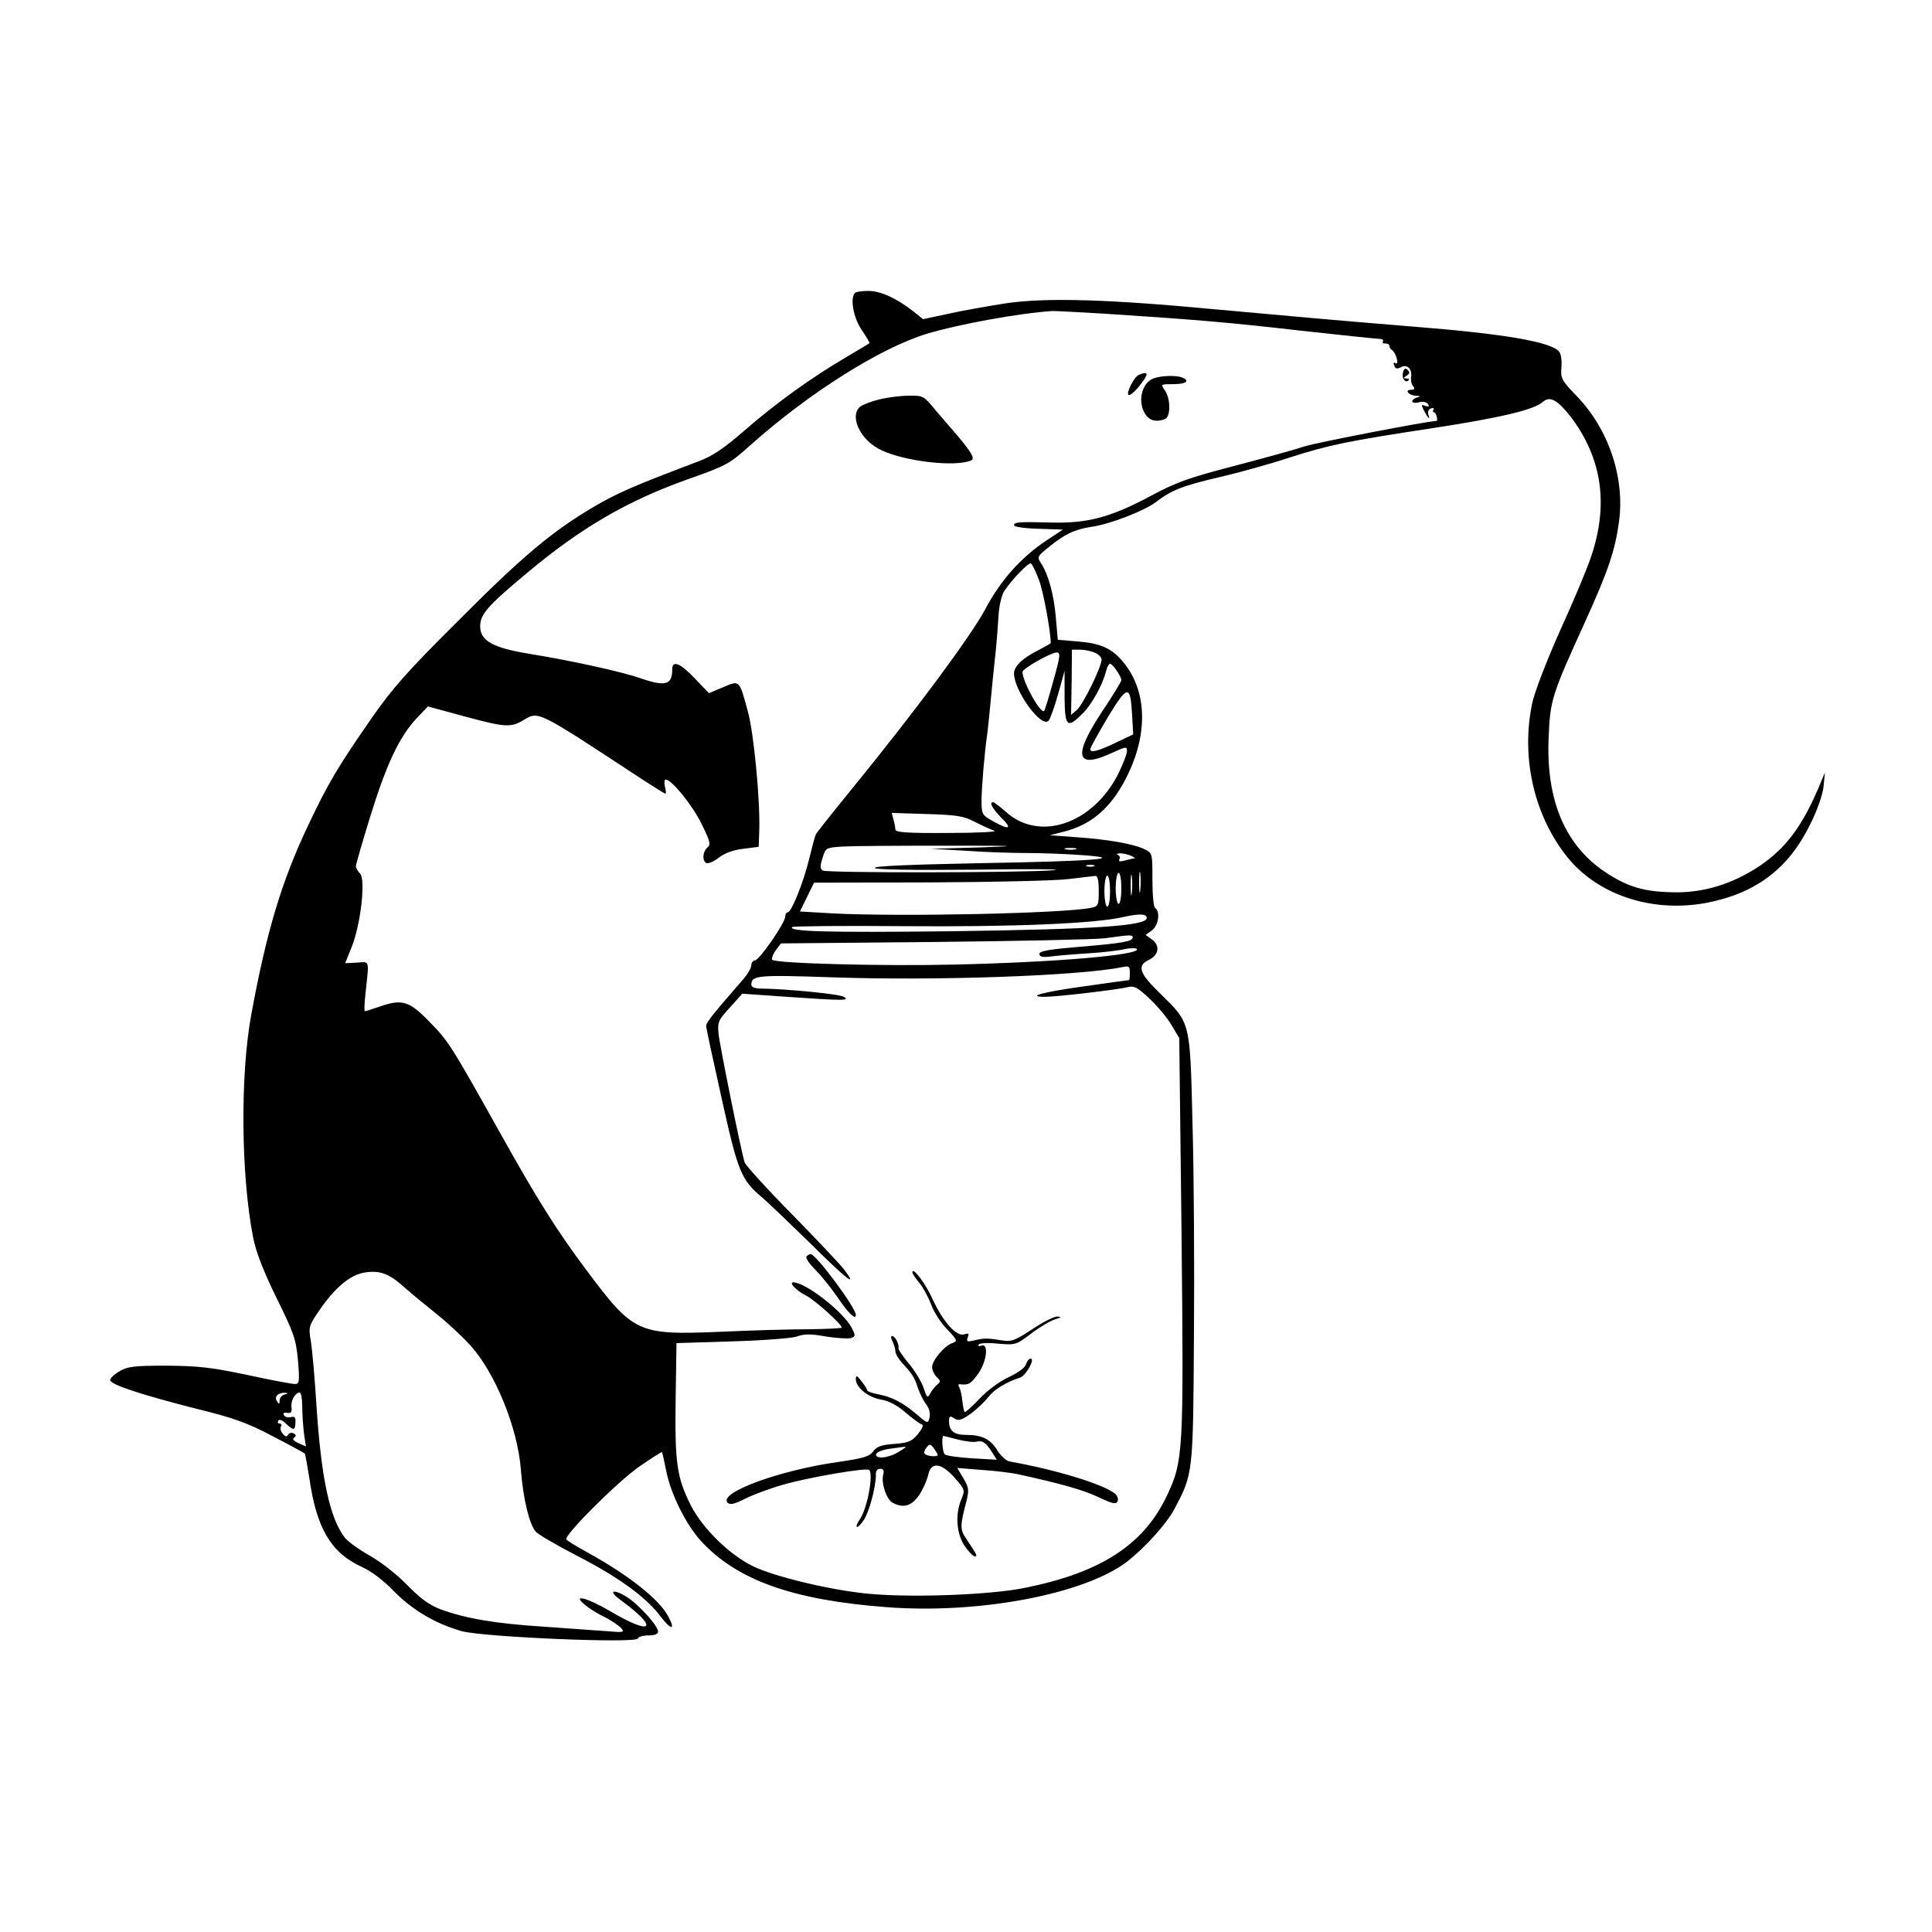 <?xml version="1.0" standalone="no"?>
<!DOCTYPE svg PUBLIC "-//W3C//DTD SVG 20010904//EN"
 "http://www.w3.org/TR/2001/REC-SVG-20010904/DTD/svg10.dtd">
<svg version="1.0" xmlns="http://www.w3.org/2000/svg"
 width="684pt" height="684pt" viewBox="0 0 684 684"
 preserveAspectRatio="xMidYMid meet">
<g transform="translate(0,684) scale(0.1,-0.1)"
fill="#000000" stroke="none">
<path d="M3027 5803 c-18 -18 -6 -87 23 -130 17 -25 30 -47 28 -48 -2 -2 -39
-24 -83 -50 -121 -71 -249 -163 -359 -259 -75 -65 -115 -92 -165 -110 -235
-89 -286 -112 -370 -161 -147 -87 -251 -174 -481 -405 -177 -176 -232 -238
-306 -345 -116 -167 -152 -227 -223 -377 -93 -196 -147 -374 -201 -668 -40
-214 -37 -570 6 -790 10 -52 36 -119 83 -215 63 -128 69 -147 76 -222 6 -74 5
-83 -11 -83 -9 0 -85 14 -168 32 -127 27 -173 32 -286 33 -117 0 -139 -3 -167
-20 -18 -10 -33 -25 -33 -31 0 -16 114 -53 311 -103 127 -31 176 -49 265 -96
60 -31 111 -59 113 -61 2 -2 9 -43 17 -92 25 -172 76 -259 182 -308 36 -16 80
-49 117 -88 66 -67 148 -115 240 -141 78 -21 617 -44 623 -26 2 6 19 11 38 11
21 0 34 5 34 13 0 21 -68 96 -112 124 -47 29 -66 21 -23 -10 141 -103 117
-131 -35 -41 -80 47 -137 62 -90 23 14 -12 45 -32 71 -44 25 -13 51 -31 59
-40 12 -14 7 -15 -51 -10 -35 2 -136 10 -224 16 -173 11 -276 29 -364 61 -42
16 -72 38 -121 88 -37 38 -94 82 -132 103 -37 21 -76 49 -87 63 -53 68 -84
209 -101 474 -6 96 -15 197 -20 225 -8 47 -6 52 30 105 56 82 110 127 162 135
54 8 86 -4 140 -53 24 -21 76 -64 116 -96 40 -32 93 -82 118 -110 87 -96 167
-292 178 -438 8 -104 30 -195 53 -221 9 -10 73 -47 142 -83 149 -76 249 -149
299 -216 38 -50 55 -51 28 -1 -31 60 -140 146 -283 225 -40 22 -75 43 -78 48
-9 14 183 206 260 259 42 29 77 51 79 50 1 -2 8 -33 15 -68 16 -81 70 -189
123 -247 128 -139 326 -209 657 -234 328 -25 700 46 851 161 63 49 141 135
168 187 66 124 66 124 69 607 2 242 0 582 -5 755 -9 367 -6 356 -114 462 -75
73 -84 99 -40 120 35 17 40 51 10 72 l-22 16 22 16 c23 16 31 67 12 79 -6 3
-10 48 -10 100 0 93 0 95 -27 108 -38 19 -128 35 -242 43 l-94 7 51 13 c102
26 173 91 228 208 70 149 62 296 -21 394 -39 47 -80 65 -160 71 l-70 6 -7 80
c-7 80 -26 151 -53 192 -14 21 -12 24 28 56 56 46 92 63 152 72 64 9 186 56
228 88 55 42 93 57 225 88 70 16 181 47 247 69 141 45 203 58 512 105 234 36
354 64 385 92 25 22 51 8 97 -50 112 -146 137 -311 75 -495 -13 -41 -63 -160
-110 -263 -47 -105 -91 -219 -99 -257 -40 -187 3 -388 115 -535 107 -143 306
-211 504 -173 173 34 288 121 364 276 25 49 45 106 48 135 l5 50 -24 -57 c-58
-135 -115 -211 -206 -273 -97 -65 -201 -97 -310 -94 -98 2 -154 18 -228 65
-151 96 -221 259 -210 488 5 126 12 148 125 396 87 191 110 261 124 364 21
155 -37 327 -150 444 -54 56 -57 62 -54 101 2 24 -1 48 -8 56 -29 35 -193 63
-520 89 -295 24 -411 35 -699 61 -382 36 -598 42 -741 21 -63 -10 -155 -26
-203 -37 l-89 -19 -36 29 c-60 46 -114 71 -158 71 -22 0 -44 -3 -47 -7z m875
-73 c337 -22 454 -32 706 -61 145 -16 270 -29 278 -29 9 0 13 -4 10 -9 -3 -5
1 -8 9 -7 7 0 14 -3 14 -8 -1 -5 4 -12 9 -15 14 -9 27 -55 13 -47 -7 4 -9 1
-5 -8 4 -12 11 -13 24 -6 22 12 40 -6 36 -35 -2 -11 1 -26 7 -32 7 -9 5 -13
-7 -13 -25 0 -9 -20 17 -21 17 -1 18 -2 5 -6 -10 -2 -18 -9 -18 -14 0 -5 11
-7 24 -3 14 3 27 1 32 -7 5 -9 2 -10 -10 -6 -14 6 -15 4 -5 -16 15 -28 24 -37
16 -15 -3 10 0 19 9 22 9 3 12 1 9 -4 -3 -6 -2 -10 3 -10 6 0 14 -30 8 -30
-38 -2 -421 -76 -466 -90 -36 -12 -149 -43 -252 -70 -161 -42 -204 -57 -300
-109 -136 -72 -217 -94 -343 -91 -118 3 -135 2 -135 -10 0 -5 39 -11 87 -12
l86 -3 -59 -39 c-90 -60 -163 -142 -217 -245 -50 -93 -245 -357 -471 -634 -67
-82 -124 -154 -127 -160 -4 -7 -14 -46 -24 -87 -20 -83 -63 -190 -76 -190 -5
0 -9 -7 -9 -15 0 -22 -92 -155 -107 -155 -7 0 -13 -8 -13 -17 0 -10 -15 -35
-33 -55 -103 -118 -127 -148 -127 -160 0 -7 25 -123 55 -257 58 -262 69 -288
144 -351 20 -17 98 -92 174 -166 128 -127 166 -155 115 -88 -12 16 -94 103
-183 194 -90 91 -165 174 -169 185 -14 48 -88 414 -92 455 -4 42 -1 48 40 93
l44 49 157 -11 c201 -14 226 -14 202 0 -16 10 -204 28 -289 29 -26 0 -38 5
-38 14 0 33 23 35 285 26 365 -13 877 5 1028 36 24 5 27 3 27 -20 0 -14 -1
-26 -3 -26 -2 0 -70 -9 -152 -21 -148 -20 -216 -38 -145 -38 43 0 255 25 292
34 23 6 35 0 78 -41 29 -27 64 -69 78 -94 l27 -45 8 -685 c8 -784 7 -812 -53
-938 -82 -171 -232 -269 -499 -323 -128 -27 -432 -37 -579 -19 -131 15 -310
59 -384 94 -84 40 -180 134 -222 216 -50 100 -57 149 -54 375 l3 200 195 6
c107 3 211 11 230 17 27 10 51 10 106 0 39 -6 78 -8 88 -5 15 6 15 9 2 35 -29
57 -164 162 -207 162 -18 0 10 -29 45 -47 29 -14 126 -101 126 -113 0 -3 -53
-5 -117 -6 -65 0 -206 -4 -313 -9 -293 -12 -307 -5 -475 220 -105 140 -176
254 -305 485 -173 309 -181 323 -250 393 -73 75 -97 81 -180 52 -23 -8 -45
-15 -48 -15 -3 0 -2 28 2 63 13 122 16 112 -30 109 l-42 -2 23 57 c32 79 50
239 30 260 -8 8 -15 20 -15 26 0 7 23 86 51 177 57 184 102 280 163 346 l41
43 125 -34 c148 -40 168 -42 214 -14 54 32 45 36 424 -213 41 -26 75 -48 78
-48 2 0 2 11 -2 25 -3 14 -2 25 3 25 21 0 94 -90 127 -157 30 -61 33 -73 21
-83 -17 -14 -20 -46 -5 -55 6 -4 26 4 44 18 20 16 52 28 87 32 l55 7 2 56 c4
104 -19 346 -40 422 -31 115 -29 112 -88 87 l-50 -21 -50 52 c-51 54 -80 66
-80 33 0 -56 -23 -63 -113 -32 -65 23 -248 63 -397 87 -126 21 -170 46 -170
97 0 42 26 72 164 187 193 162 358 258 576 335 135 48 142 52 220 122 206 183
455 340 620 391 112 34 332 74 447 81 13 0 91 -4 175 -9z m-223 -945 c15 -40
41 -181 41 -222 0 -1 -19 -12 -42 -24 -57 -28 -88 -58 -88 -83 0 -61 96 -194
122 -168 6 6 21 48 34 94 l23 83 0 -92 c1 -107 9 -114 64 -59 33 33 70 100 83
150 3 14 10 26 14 26 9 0 40 -45 40 -58 0 -5 -29 -53 -64 -105 -109 -163 -99
-213 32 -152 48 22 52 23 52 6 0 -10 -14 -45 -30 -79 -90 -179 -280 -244 -399
-136 -21 18 -41 34 -45 34 -15 0 -3 -22 29 -55 41 -40 28 -45 -30 -12 -39 22
-40 24 -40 77 1 49 10 159 20 230 3 23 8 69 20 197 3 29 8 77 11 105 3 29 7
81 9 116 2 37 11 74 20 89 29 43 87 103 95 98 5 -3 18 -30 29 -60z m195 -255
c14 -5 26 -17 26 -25 0 -26 -65 -158 -87 -178 l-21 -18 2 115 1 116 27 0 c15
0 38 -4 52 -10z m-145 -101 c-15 -56 -30 -103 -32 -106 -13 -12 -77 104 -77
138 0 12 101 69 121 69 14 0 13 -13 -12 -101z m279 -119 l4 -70 -63 -30 c-65
-31 -89 -36 -89 -22 0 5 28 55 61 111 71 117 81 119 87 11z m-558 -379 c25
-13 56 -27 70 -32 14 -4 -59 -8 -162 -8 -144 -1 -188 2 -188 12 0 6 -3 23 -7
36 l-6 23 124 -4 c106 -3 130 -7 169 -27z m25 -91 l-180 -5 124 -7 c68 -5 165
-8 215 -8 50 0 136 -3 191 -7 175 -12 51 -22 -357 -29 -247 -5 -375 -10 -371
-17 4 -6 129 -8 357 -6 193 3 317 2 276 -2 -107 -9 -803 -10 -817 -1 -10 6
-10 16 -1 44 11 37 12 37 72 41 34 2 198 3 366 3 248 0 271 -1 125 -6z m333
-7 c-10 -2 -26 -2 -35 0 -10 3 -2 5 17 5 19 0 27 -2 18 -5z m197 -23 c11 -5
16 -9 10 -9 -5 -1 -21 -4 -34 -8 -16 -4 -22 -3 -18 5 4 5 1 13 -5 15 -7 3 -4
5 7 6 11 0 29 -4 40 -9z m-132 -37 c-7 -2 -19 -2 -25 0 -7 3 -2 5 12 5 14 0
19 -2 13 -5z m164 -85 c-2 -18 -4 -6 -4 27 0 33 2 48 4 33 2 -15 2 -42 0 -60z
m-30 -10 c-2 -18 -4 -6 -4 27 0 33 2 48 4 33 2 -15 2 -42 0 -60z m-37 17 c0
-30 -4 -55 -10 -55 -5 0 -10 25 -10 55 0 30 5 55 10 55 6 0 10 -25 10 -55z
m-80 -9 c0 -51 -2 -55 -27 -60 -98 -20 -669 -32 -911 -20 l-120 7 25 51 25 51
411 1 c227 1 448 6 492 12 44 5 86 10 93 11 8 1 12 -16 12 -53z m40 -1 c0 -30
-4 -55 -10 -55 -5 0 -10 25 -10 55 0 30 5 55 10 55 6 0 10 -25 10 -55z m130
-95 c0 -28 -180 -40 -696 -47 -436 -5 -576 -1 -559 15 3 3 180 5 393 3 392 -3
681 9 782 33 55 12 80 11 80 -4z m-50 -69 c0 -14 -34 -20 -187 -33 -109 -9
-143 -15 -143 -25 0 -11 11 -13 43 -9 23 3 83 8 132 11 50 3 108 10 128 15 20
4 39 4 42 0 13 -21 -288 -47 -650 -55 -250 -6 -628 4 -641 17 -3 4 2 19 12 33
l19 25 540 5 c297 3 569 9 605 13 94 13 100 13 100 3z m-3002 -1618 c-10 -2
-18 -12 -18 -21 0 -14 -2 -15 -10 -2 -10 16 5 30 30 29 11 -1 10 -3 -2 -6z
m62 -42 c0 -26 3 -69 6 -95 l7 -47 -27 12 c-17 8 -22 15 -15 19 8 6 8 10 -1
15 -7 4 -16 2 -20 -4 -5 -9 -10 -8 -19 3 -7 8 -10 20 -6 26 3 5 1 10 -5 10 -6
0 -8 4 -5 10 4 6 15 2 27 -10 28 -26 33 -25 34 4 1 18 -2 22 -16 19 -10 -3
-21 0 -25 7 -4 7 0 10 11 8 15 -2 18 2 16 20 -3 23 13 52 29 52 5 0 9 -22 9
-49z"/>
<path d="M4967 5521 c-5 -21 9 -39 20 -27 4 3 0 6 -8 6 -12 0 -11 2 1 10 11 7
12 12 4 20 -8 8 -13 6 -17 -9z"/>
<path d="M4032 5513 c-16 -6 -45 -63 -37 -71 4 -4 20 9 36 28 37 46 38 58 1
43z"/>
<path d="M4083 5500 c-42 -17 -57 -85 -27 -128 15 -22 38 -27 68 -16 21 8 21
72 0 102 -15 22 -15 22 30 22 46 0 61 12 30 24 -22 8 -75 6 -101 -4z"/>
<path d="M3113 5426 c-29 -7 -59 -19 -68 -26 -37 -31 -3 -111 64 -148 71 -40
246 -65 318 -46 19 5 21 9 11 28 -6 11 -27 39 -47 62 -20 23 -55 64 -79 92
-42 51 -44 52 -95 51 -29 0 -75 -6 -104 -13z"/>
<path d="M2855 2391 c-3 -6 12 -27 33 -48 21 -21 57 -66 80 -100 37 -54 62
-78 62 -58 0 25 -141 215 -160 215 -5 0 -11 -4 -15 -9z"/>
<path d="M3230 2335 c0 -4 11 -20 24 -36 13 -15 32 -50 42 -76 9 -26 35 -67
57 -89 37 -39 38 -42 19 -49 -27 -8 -72 -61 -72 -85 0 -10 7 -26 16 -35 15
-14 15 -17 1 -28 -8 -7 -19 -21 -24 -31 -9 -17 -12 -14 -23 20 -7 21 -30 60
-52 86 -21 25 -38 50 -37 55 3 13 -12 43 -22 43 -6 0 -5 -8 1 -19 5 -11 10
-27 10 -35 0 -8 10 -26 23 -40 37 -41 44 -51 56 -88 7 -20 20 -47 30 -60 11
-14 15 -32 12 -46 -6 -23 -6 -23 -46 11 -49 42 -89 62 -137 71 -21 4 -38 10
-38 14 0 4 -9 18 -20 32 -16 21 -20 22 -20 7 0 -29 43 -64 89 -72 27 -4 57
-20 86 -45 24 -21 50 -40 57 -42 9 -3 5 -13 -12 -35 -22 -26 -33 -31 -84 -35
-45 -3 -62 -9 -75 -27 -14 -18 -35 -24 -124 -37 -207 -29 -425 -109 -391 -144
9 -9 24 -5 62 14 28 14 89 37 136 50 85 25 295 61 303 52 16 -15 -6 -133 -31
-172 -24 -35 -13 -42 11 -7 20 28 44 119 44 161 -1 14 5 22 15 22 11 0 15 -6
11 -20 -8 -30 11 -88 33 -100 38 -21 68 -12 95 28 13 20 27 52 31 70 10 48 46
44 94 -10 36 -41 37 -43 24 -75 -23 -53 -18 -123 11 -166 14 -20 30 -37 36
-37 11 0 8 5 -28 59 -25 36 -25 47 -1 138 9 37 8 47 -11 79 l-22 37 86 -7 c47
-3 104 -10 128 -15 150 -33 230 -55 285 -81 53 -25 64 -27 69 -14 3 8 -2 21
-12 28 -47 34 -209 83 -371 112 -12 2 -31 20 -43 39 -23 39 -54 55 -110 55
-43 0 -61 14 -61 47 0 20 2 22 19 11 15 -9 25 -6 58 17 21 16 49 42 62 59 21
27 61 52 113 69 20 7 54 67 37 67 -6 0 -13 -9 -16 -19 -3 -12 -28 -31 -61 -46
-34 -16 -76 -47 -104 -77 -27 -28 -50 -49 -53 -47 -2 3 -6 21 -8 40 -2 20 -7
41 -11 48 -5 8 -3 12 5 10 28 -3 37 2 63 39 30 43 37 108 10 98 -8 -3 -12 -2
-9 4 3 5 33 7 68 3 62 -5 64 -5 118 36 30 23 68 45 84 50 22 7 25 9 9 10 -12
1 -52 -20 -90 -45 -62 -41 -73 -45 -109 -39 -50 8 -63 8 -98 -1 -23 -5 -26 -4
-21 11 6 14 3 16 -12 11 -28 -9 -75 44 -112 124 -25 56 -72 118 -72 95z m227
-599 c22 5 33 -3 55 -37 l17 -27 -87 5 c-48 3 -92 9 -97 14 -8 6 -12 57 -6 65
1 1 23 -5 50 -12 27 -7 58 -11 68 -8z m-137 -47 c0 -8 -38 -5 -46 4 -4 4 -1
13 6 22 11 14 14 13 26 -2 7 -10 14 -21 14 -24z m-138 11 c-37 -23 -86 -27
-80 -7 3 6 24 15 49 18 24 3 49 7 54 7 6 1 -5 -7 -23 -18z"/>
</g>
</svg>
